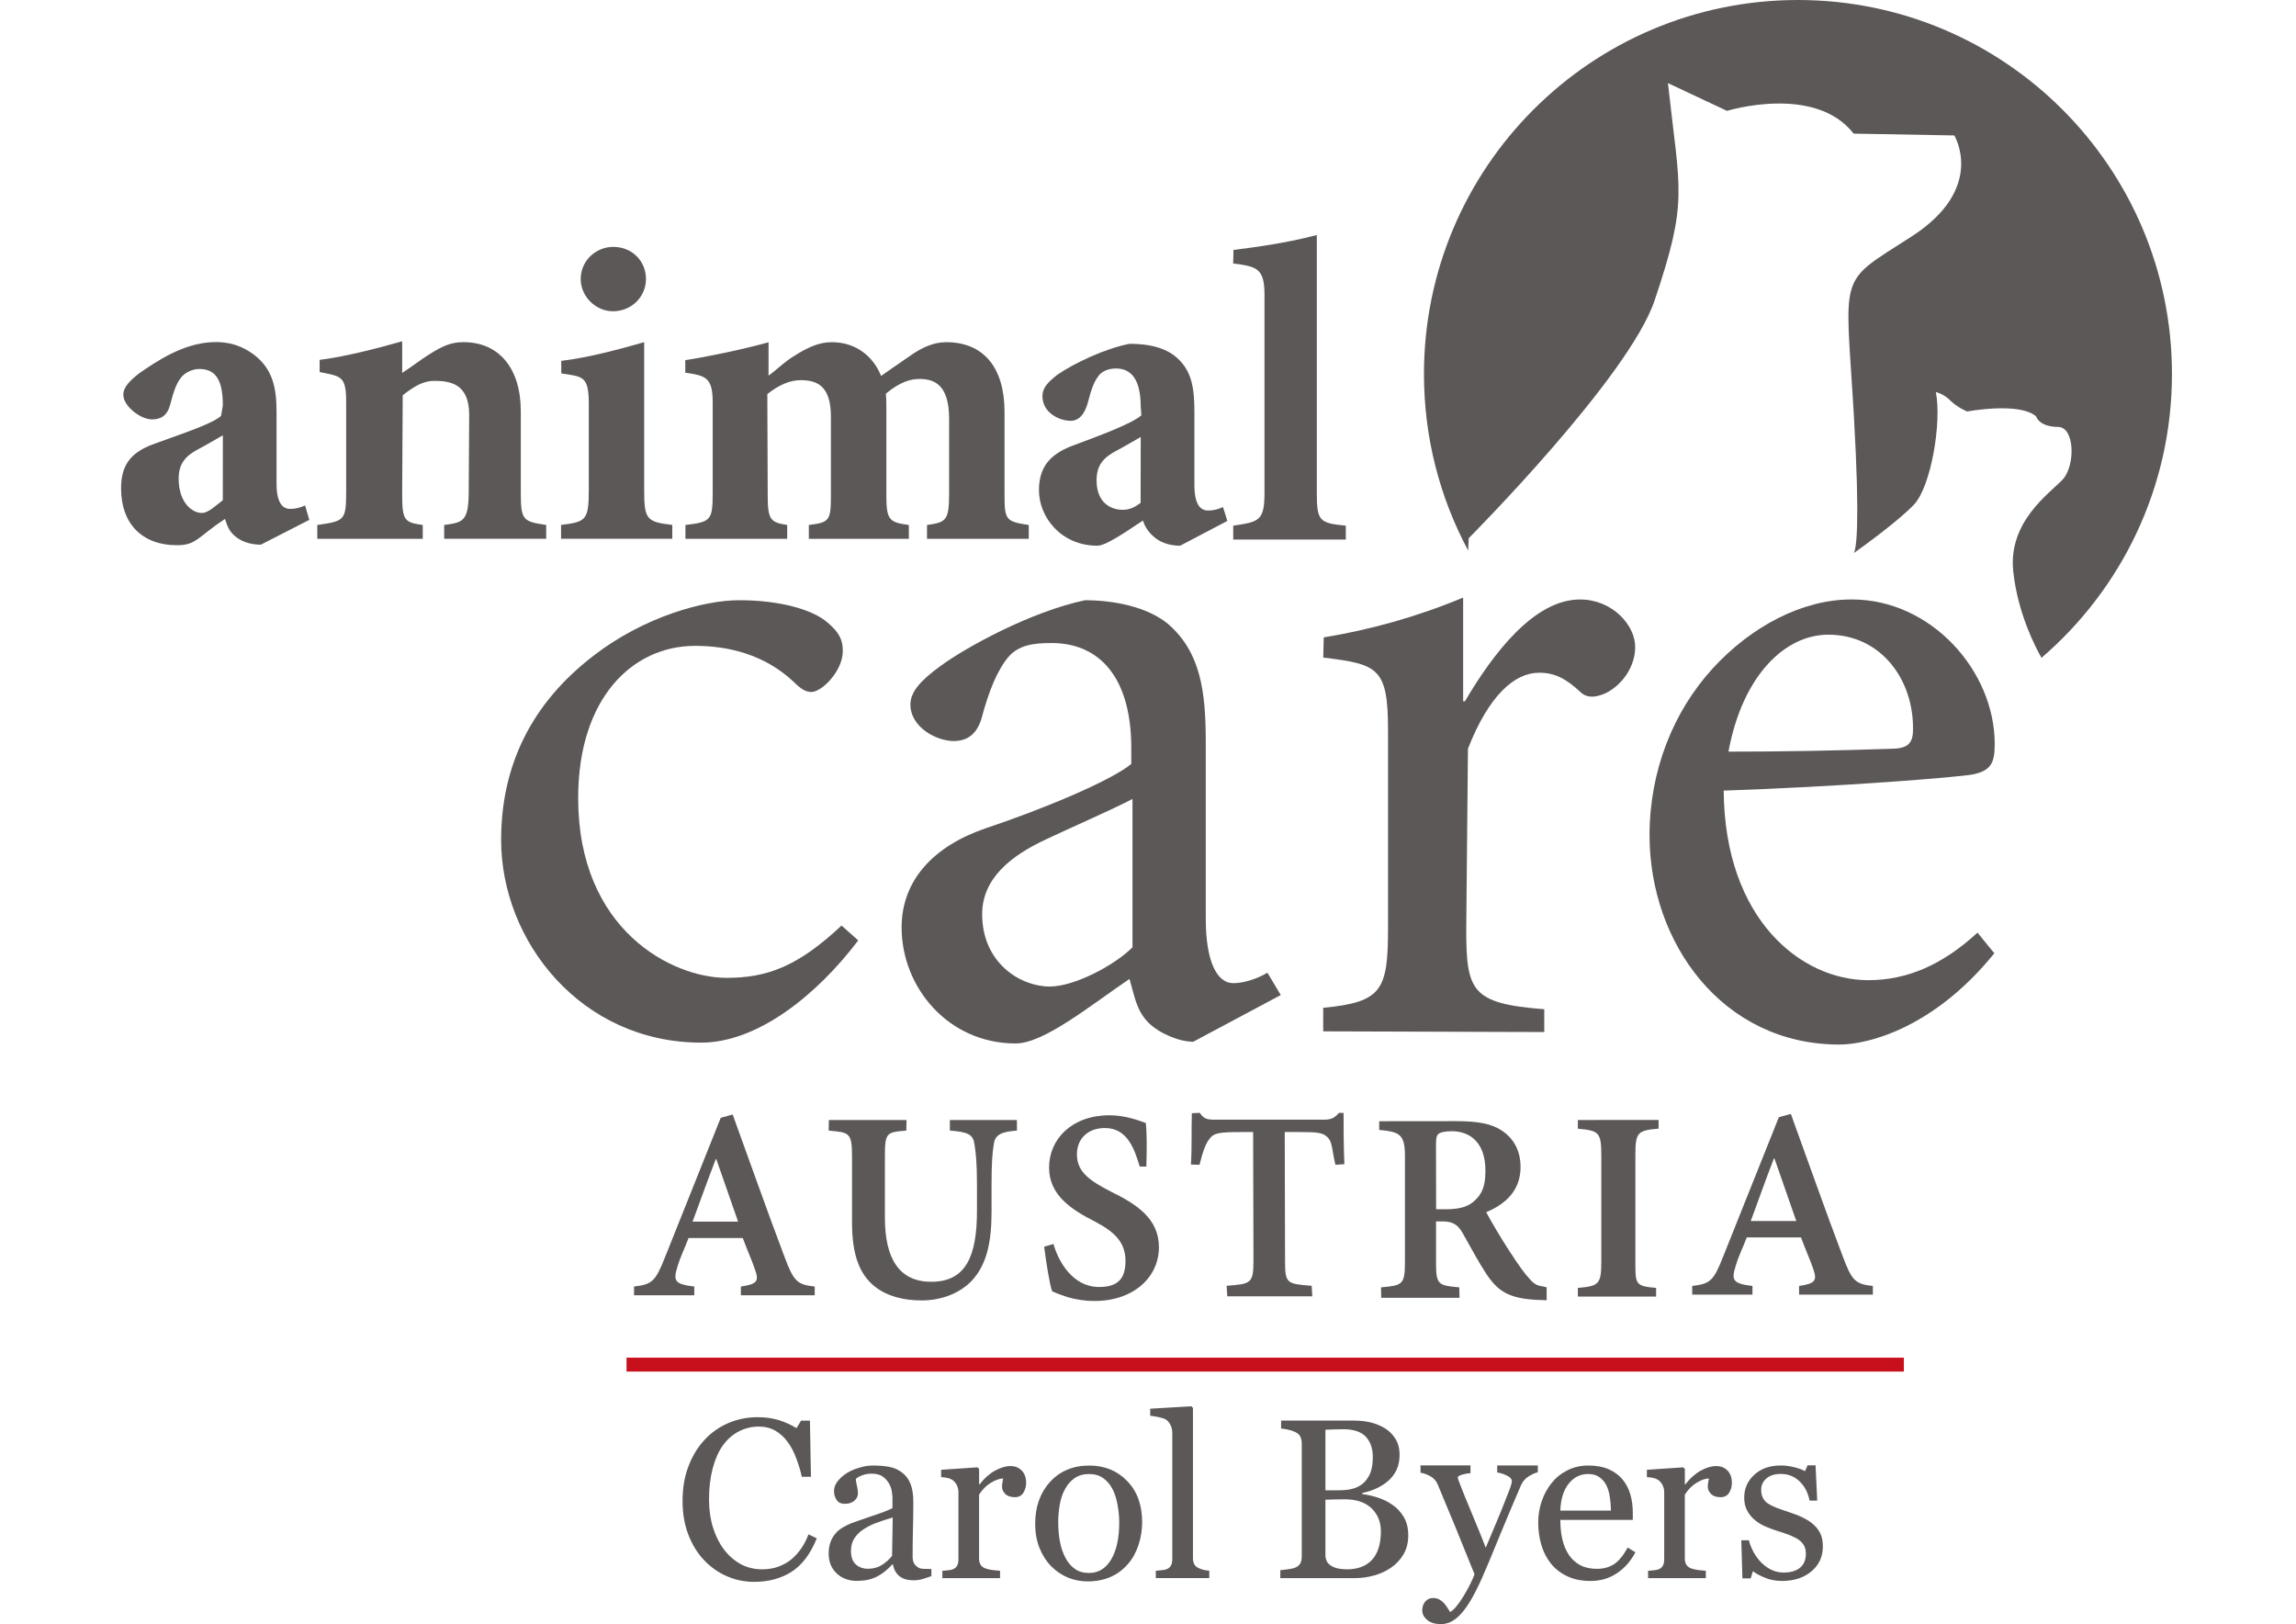 <?xml version="1.0" encoding="utf-8"?>
<!-- Generator: Adobe Illustrator 15.0.0, SVG Export Plug-In . SVG Version: 6.00 Build 0)  -->
<!DOCTYPE svg PUBLIC "-//W3C//DTD SVG 1.1//EN" "http://www.w3.org/Graphics/SVG/1.1/DTD/svg11.dtd">
<svg version="1.1" id="Ebene_1" xmlns="http://www.w3.org/2000/svg" xmlns:xlink="http://www.w3.org/1999/xlink" x="0px" y="0px"
	 width="88.5px" height="62.591px" viewBox="0 0 88.5 62.591" enable-background="new 0 0 88.5 62.591" xml:space="preserve">
<g>
	<path fill="#5D5858" d="M69.304,0c-7.962,0-14.417,6.454-14.417,14.415c0,2.459,0.617,4.774,1.703,6.8
		c0.011-0.299,0.023-0.473,0.023-0.473s6.165-6.191,7.165-9.165c1.303-3.874,0.978-4.141,0.513-8.374l2.278,1.07
		c0,0,3.383-1.045,4.881,0.877l3.878,0.07c0,0,1.244,2.03-1.64,3.891c-2.885,1.861-2.559,1.257-2.231,6.886
		c0.249,4.322,0.087,5.16,0,5.317c0.27-0.191,1.733-1.242,2.325-1.875c0.65-0.698,1.068-3.163,0.836-4.326
		c0,0,0.279,0.046,0.56,0.325s0.651,0.42,0.651,0.42s2-0.374,2.651,0.186c0,0,0.102,0.405,0.851,0.41
		c0.646,0.005,0.669,1.492,0.177,2.023c-0.493,0.53-2.11,1.617-1.907,3.538c0.171,1.635,0.88,2.974,1.089,3.337
		c3.078-2.645,5.029-6.562,5.029-10.938C83.719,6.454,77.266,0,69.304,0"/>
	<path fill="#5D5858" d="M10.054,20.991c-0.45,0-0.801-0.148-1.018-0.349c-0.234-0.201-0.296-0.444-0.363-0.644
		c-1.043,0.687-1.1,1.014-1.842,1.014c-1.402,0-2.164-0.878-2.164-2.184c0-0.866,0.331-1.361,1.199-1.694
		c0.985-0.368,2.271-0.769,2.654-1.103l0.069-0.408c0-1.051-0.319-1.403-0.919-1.403c-0.235,0-0.54,0.131-0.691,0.331
		c-0.184,0.232-0.285,0.526-0.42,1.045c-0.116,0.434-0.366,0.567-0.7,0.567c-0.451,0-1.106-0.516-1.106-0.949
		c0-0.301,0.265-0.558,0.632-0.842c0.634-0.434,1.636-1.124,2.771-1.185c0.683-0.037,1.185,0.15,1.636,0.484
		c0.717,0.551,0.867,1.268,0.867,2.202v2.755c0,0.784,0.251,0.985,0.535,0.985c0.199,0,0.383-0.051,0.566-0.134l0.161,0.557
		L10.054,20.991z M8.59,16.777c-0.3,0.166-0.567,0.334-0.918,0.518c-0.518,0.266-0.785,0.567-0.785,1.151
		c0,0.918,0.512,1.323,0.896,1.323c0.25,0,0.538-0.29,0.805-0.491L8.59,16.777z"/>
	<path fill="#5D5858" d="M17.121,20.765v-0.533c0.709-0.101,0.946-0.112,0.946-1.297l0.018-2.949c0-1.202-0.738-1.308-1.345-1.308
		c-0.439,0-0.778,0.218-1.217,0.552l-0.021,3.799c0,1.035,0.085,1.103,0.793,1.203v0.533h-4.065v-0.533
		c1.046-0.151,1.113-0.168,1.113-1.286v-3.471c0-1.002-0.213-0.971-1.023-1.137v-0.469c0.945-0.116,2.188-0.433,3.183-0.716v1.218
		c0.338-0.216,0.676-0.483,1.046-0.717c0.506-0.316,0.827-0.468,1.316-0.468c1.365,0,2.21,1.001,2.21,2.671v3.155
		c0,1.051,0.1,1.085,0.978,1.219v0.533H17.121z"/>
	<path fill="#5D5858" d="M21.626,20.765V20.23c0.968-0.117,1.069-0.184,1.069-1.369v-3.305c0-1.101-0.259-1.032-1.061-1.166v-0.483
		c1.019-0.118,2.262-0.452,3.196-0.721v5.675c0,1.152,0.083,1.252,1.084,1.369v0.534H21.626z M22.383,10.755
		c0-0.709,0.585-1.241,1.257-1.241c0.709,0,1.259,0.532,1.259,1.241c0,0.674-0.55,1.241-1.275,1.241
		C22.968,11.996,22.383,11.429,22.383,10.755"/>
	<path fill="#5D5858" d="M35.732,20.765v-0.533c0.734-0.101,0.852-0.168,0.852-1.219v-2.871c0-1.369-0.619-1.537-1.152-1.537
		c-0.335,0-0.751,0.118-1.286,0.567c0.018,0.184,0.019,0.303,0.019,0.553v3.371c0,0.951,0.116,1.035,0.867,1.136v0.533h-3.855
		v-0.533c0.784-0.101,0.851-0.151,0.851-1.136v-3.038c0-1.202-0.548-1.407-1.166-1.407c-0.4,0-0.817,0.168-1.285,0.535l0.015,3.91
		c0,0.951,0.117,1.035,0.751,1.136v0.533H26.42v-0.533c0.967-0.117,1.051-0.168,1.051-1.219v-3.506c0-0.969-0.273-1.027-1.057-1.145
		V13.88c0.783-0.118,2.191-0.405,3.21-0.689v1.285c0.367-0.267,0.617-0.538,0.984-0.755c0.519-0.333,0.967-0.534,1.452-0.534
		c0.936,0,1.603,0.551,1.902,1.302c0.418-0.301,0.801-0.551,1.202-0.834c0.366-0.25,0.817-0.468,1.302-0.468
		c1.453,0,2.254,0.984,2.254,2.688v3.222c0,0.951,0.066,1.002,0.934,1.136v0.533H35.732z"/>
	<path fill="#5D5858" d="M45.489,21.031c-0.451,0-0.801-0.15-1.019-0.35c-0.233-0.201-0.351-0.42-0.417-0.618
		c-0.635,0.417-1.419,0.968-1.753,0.968c-1.402,0-2.253-1.102-2.253-2.137c0-0.868,0.403-1.375,1.271-1.709
		c0.986-0.367,2.294-0.845,2.678-1.179L43.97,15.69c0-1.054-0.355-1.489-0.956-1.489c-0.234,0-0.511,0.074-0.662,0.274
		c-0.183,0.233-0.285,0.514-0.418,1.03c-0.117,0.435-0.329,0.712-0.663,0.712c-0.45,0-1.112-0.322-1.089-0.979
		c0.01-0.301,0.216-0.518,0.583-0.802c0.635-0.435,1.82-1.001,2.771-1.186c0.684,0,1.27,0.115,1.72,0.449
		c0.717,0.551,0.783,1.304,0.783,2.239v2.753c0,0.786,0.251,0.985,0.534,0.985c0.2,0,0.384-0.051,0.568-0.134l0.167,0.534
		L45.489,21.031z M43.97,16.841c-0.301,0.167-0.567,0.335-0.918,0.519c-0.518,0.267-0.784,0.567-0.784,1.151
		c0,0.918,0.612,1.136,0.996,1.136c0.25,0,0.434-0.067,0.701-0.267L43.97,16.841z"/>
	<path fill="#5D5858" d="M47.535,20.793v-0.534c1.001-0.15,1.205-0.185,1.205-1.269v-7.629c0-1.018-0.289-1.091-1.207-1.206
		l0.013-0.524c0.629-0.078,1.948-0.24,3.211-0.573v9.899c0,1.118,0.082,1.202,1.118,1.302v0.534H47.535z"/>
	<path fill="#5D5858" d="M33.081,36.243c-1.613,2.125-3.891,3.939-6.053,3.939c-4.618,0-7.712-3.893-7.712-7.813
		c0-2.823,1.137-5.254,3.593-7.122c1.906-1.468,4.214-2.115,5.571-2.115h0.036c1.504,0,2.796,0.348,3.383,0.861
		c0.477,0.402,0.587,0.695,0.587,1.099c0,0.77-0.808,1.576-1.21,1.576c-0.221,0-0.403-0.11-0.696-0.402
		c-1.1-1.025-2.466-1.375-3.786-1.375c-2.42,0-4.508,2.017-4.508,5.865c0,5.095,3.627,6.929,5.716,6.929
		c1.576,0,2.749-0.438,4.436-2.015L33.081,36.243z"/>
	<path fill="#5D5858" d="M45.994,40.148c-0.551,0-1.319-0.329-1.724-0.733c-0.476-0.476-0.549-1.066-0.732-1.688
		c-1.466,0.988-3.288,2.487-4.388,2.487c-2.602,0-4.397-2.163-4.397-4.471c0-1.797,1.203-3.118,3.218-3.814
		c2.2-0.733,4.826-1.826,5.634-2.486v-0.624c0-2.675-1.198-4.037-3.068-4.037c-0.696,0-1.246,0.074-1.649,0.514
		c-0.44,0.514-0.771,1.319-1.063,2.419c-0.184,0.587-0.55,0.844-1.063,0.844c-0.66,0-1.67-0.528-1.67-1.408
		c0-0.513,0.439-0.953,1.136-1.467c0.99-0.733,3.504-2.111,5.593-2.552c1.101,0,2.387,0.248,3.193,0.907
		c1.282,1.101,1.463,2.649,1.463,4.591v6.781c0,1.649,0.434,2.479,1.058,2.479c0.439,0,0.952-0.184,1.318-0.403l0.515,0.861
		L45.994,40.148z M43.652,30.792c-0.77,0.403-2.528,1.173-3.299,1.54c-1.43,0.659-2.495,1.546-2.495,2.902
		c0,1.869,1.466,2.786,2.603,2.786c0.952,0,2.495-0.814,3.191-1.512V30.792z"/>
	<path fill="#5D5858" d="M56.468,27.024c1.1-1.869,2.677-3.921,4.435-3.921c1.246,0,2.126,0.989,2.126,1.832
		c0,0.732-0.476,1.467-1.172,1.796c-0.44,0.184-0.733,0.147-0.954-0.073c-0.549-0.514-0.989-0.732-1.575-0.732
		c-0.952,0-1.939,0.874-2.745,2.927l-0.066,6.921c0,2.42,0.185,2.901,3.007,3.121v0.879l-8.521-0.027v-0.907
		c2.271-0.22,2.499-0.671,2.499-3.091v-7.587c0-2.419-0.37-2.564-2.496-2.82l0.017-0.778c1.796-0.293,3.614-0.799,5.374-1.534v3.996
		H56.468z"/>
	<path fill="#5D5858" d="M76.872,36.738c-2.31,2.857-4.838,3.518-5.975,3.518c-4.509,0-7.315-3.921-7.315-8.063
		c0-2.493,0.917-4.766,2.419-6.415c1.503-1.649,3.482-2.675,5.351-2.675h0.037c3.042,0,5.498,2.747,5.498,5.57
		c0,0.733-0.146,1.026-0.843,1.173c-0.586,0.11-5.205,0.478-9.604,0.623c0.037,4.985,3.004,7.306,5.568,7.306
		c1.502,0,2.859-0.586,4.215-1.832L76.872,36.738z M66.624,28.967c2.054,0,4.105-0.037,6.231-0.109c0.659,0,0.882-0.184,0.882-0.733
		c0.034-1.906-1.213-3.665-3.265-3.665C68.825,24.459,67.174,25.999,66.624,28.967"/>
	<path fill="#5D5858" d="M28.557,49.918v-0.336c0.631-0.092,0.706-0.209,0.547-0.649c-0.116-0.345-0.285-0.717-0.474-1.22h-2.09
		c-0.137,0.376-0.295,0.666-0.422,1.083c-0.177,0.567-0.125,0.694,0.643,0.786v0.336h-2.322v-0.336
		c0.683-0.082,0.819-0.188,1.177-1.088l2.165-5.415l0.46-0.127c0.664,1.824,1.325,3.708,2.008,5.511
		c0.346,0.921,0.484,1.046,1.155,1.119v0.336H28.557z M27.61,44.672h-0.02c-0.315,0.804-0.6,1.622-0.895,2.408h1.755L27.61,44.672z"
		/>
	<path fill="#5D5858" d="M69.346,49.893V49.56c0.629-0.094,0.702-0.212,0.548-0.65c-0.117-0.346-0.287-0.717-0.475-1.222h-2.09
		c-0.139,0.378-0.296,0.667-0.423,1.086c-0.177,0.564-0.125,0.692,0.643,0.786v0.333h-2.322V49.56
		c0.683-0.084,0.819-0.188,1.175-1.09l2.165-5.415l0.462-0.126c0.664,1.822,1.323,3.707,2.008,5.51
		c0.345,0.921,0.482,1.048,1.153,1.121v0.333H69.346z M68.397,44.646h-0.021c-0.316,0.807-0.598,1.623-0.892,2.41h1.754
		L68.397,44.646z"/>
	<path fill="#5D5858" d="M39.199,43.571c-0.599,0.044-0.854,0.156-0.895,0.544c-0.054,0.314-0.084,0.724-0.084,1.54v1.036
		c0,1.162-0.179,2.053-0.777,2.682c-0.482,0.492-1.186,0.744-1.922,0.744c-0.663,0-1.303-0.148-1.787-0.524
		c-0.608-0.472-0.892-1.246-0.892-2.47v-2.526c0-0.962-0.104-0.951-0.901-1.025l0.008-0.408h2.993l-0.007,0.408
		c-0.788,0.063-0.826,0.081-0.826,1.047v2.314c0,1.611,0.578,2.465,1.786,2.465c1.344,0,1.763-0.996,1.763-2.746v-0.993
		c0-0.817-0.043-1.236-0.095-1.551c-0.053-0.378-0.224-0.483-0.95-0.536v-0.408h2.584L39.199,43.571z"/>
	<path fill="#5D5858" d="M43.931,44.957c-0.2-0.66-0.469-1.484-1.34-1.484c-0.674,0-1.08,0.423-1.08,1.011
		c0,0.65,0.43,0.994,1.322,1.446c0.999,0.489,1.838,1.046,1.838,2.136c0,1.162-0.985,2.072-2.477,2.072
		c-0.402,0-0.758-0.063-1.042-0.147c-0.284-0.094-0.472-0.166-0.597-0.229c-0.097-0.252-0.233-1.13-0.308-1.716l0.358-0.105
		c0.188,0.66,0.731,1.658,1.761,1.658c0.705,0,1.016-0.302,1.016-1.004c0-0.67-0.359-1.084-1.148-1.502
		c-0.936-0.474-1.797-1.027-1.797-2.096c0-1.101,0.882-2.016,2.332-2.016c0.599,0,1.135,0.203,1.396,0.298
		c0.043,0.378,0.043,1.008,0.021,1.679H43.931z"/>
	<path fill="#5D5858" d="M51.475,44.89c-0.129-0.524-0.114-0.859-0.282-1.036c-0.179-0.209-0.423-0.226-1.104-0.226h-0.568
		l0.012,4.979c0,0.859,0.07,0.873,1.026,0.946l0.024,0.405h-3.277l-0.025-0.405c0.914-0.073,1.034-0.075,1.034-0.946l-0.013-4.979
		H47.84c-0.871,0-1.06,0.047-1.206,0.246c-0.158,0.179-0.274,0.513-0.399,1.016l-0.33-0.011c0.043-0.724,0.014-1.431,0.035-1.977
		l0.306-0.014c0.157,0.242,0.294,0.263,0.589,0.263h4.202c0.271,0,0.398-0.063,0.576-0.263l0.175,0.003c0,0.448,0,1.316,0.032,1.975
		L51.475,44.89z"/>
	<path fill="#5D5858" d="M59.618,50.11c-0.086,0-0.199-0.012-0.326-0.012c-1.137-0.052-1.545-0.327-1.996-0.995
		c-0.305-0.462-0.621-1.058-0.924-1.592c-0.18-0.304-0.357-0.439-0.777-0.439h-0.243v1.581c0,0.868,0.086,0.887,0.896,0.96
		l0.009,0.402h-3.017l-0.009-0.402c0.81-0.073,0.923-0.092,0.923-0.96v-4.095c0-0.858-0.215-0.937-0.992-1.012v-0.335l2.937-0.003
		c0.873,0,1.396,0.094,1.807,0.375c0.42,0.283,0.704,0.744,0.704,1.394c0,0.911-0.588,1.434-1.324,1.739
		c0.169,0.324,0.578,1.016,0.894,1.497c0.368,0.566,0.589,0.879,0.819,1.12c0.242,0.262,0.375,0.206,0.616,0.279L59.618,50.11z
		 M55.713,46.604c0.473,0,0.819-0.072,1.071-0.282c0.368-0.305,0.472-0.655,0.472-1.201c0-1.132-0.632-1.525-1.294-1.525
		c-0.283,0-0.442,0.043-0.516,0.105c-0.074,0.062-0.095,0.178-0.095,0.417l0.005,2.486H55.713z"/>
	<path fill="#5D5858" d="M60.819,49.969v-0.334c0.81-0.073,0.904-0.135,0.904-1.027v-4.083c0-0.89-0.095-0.952-0.904-1.026v-0.335
		l3.112-0.003v0.335c-0.81,0.072-0.895,0.137-0.895,1.026v4.084c0,0.892-0.01,0.956,0.799,1.029v0.334H60.819z"/>
	<path fill="#5D5858" d="M29.065,60.963c-0.361,0-0.708-0.071-1.04-0.214c-0.332-0.142-0.626-0.349-0.882-0.617
		c-0.256-0.267-0.457-0.594-0.608-0.981s-0.226-0.823-0.226-1.308c0-0.483,0.073-0.925,0.223-1.321
		c0.146-0.395,0.352-0.735,0.615-1.021c0.259-0.282,0.563-0.5,0.918-0.654c0.354-0.152,0.73-0.23,1.132-0.23
		c0.299,0,0.569,0.036,0.813,0.11c0.242,0.075,0.473,0.18,0.692,0.312l0.175-0.289h0.342l0.039,2.164h-0.352
		c-0.045-0.211-0.113-0.44-0.204-0.687c-0.092-0.247-0.198-0.457-0.321-0.627c-0.137-0.194-0.299-0.347-0.486-0.457
		c-0.188-0.109-0.403-0.164-0.646-0.164c-0.276,0-0.532,0.063-0.771,0.186s-0.444,0.304-0.617,0.544
		c-0.165,0.229-0.295,0.525-0.39,0.881c-0.094,0.355-0.141,0.755-0.141,1.195c0,0.386,0.049,0.744,0.147,1.067
		s0.238,0.608,0.421,0.854c0.182,0.242,0.397,0.432,0.647,0.57c0.249,0.136,0.527,0.204,0.836,0.204c0.23,0,0.442-0.035,0.637-0.108
		c0.192-0.073,0.36-0.17,0.504-0.29c0.142-0.124,0.268-0.269,0.376-0.427c0.107-0.159,0.195-0.333,0.265-0.522l0.32,0.153
		c-0.244,0.603-0.569,1.033-0.975,1.291C30.105,60.833,29.624,60.963,29.065,60.963"/>
	<path fill="#5D5858" d="M35.903,60.741c-0.134,0.048-0.252,0.087-0.353,0.116c-0.102,0.03-0.216,0.046-0.345,0.046
		c-0.223,0-0.399-0.053-0.532-0.156c-0.132-0.104-0.218-0.255-0.255-0.455h-0.026c-0.185,0.206-0.383,0.362-0.595,0.471
		c-0.213,0.108-0.471,0.162-0.77,0.162c-0.316,0-0.577-0.098-0.78-0.291s-0.306-0.448-0.306-0.762c0-0.163,0.023-0.308,0.069-0.436
		c0.045-0.129,0.114-0.245,0.205-0.347c0.07-0.085,0.165-0.162,0.281-0.229c0.117-0.066,0.228-0.12,0.329-0.161
		c0.128-0.049,0.39-0.138,0.781-0.271c0.393-0.13,0.657-0.232,0.794-0.308V57.7c0-0.037-0.009-0.109-0.023-0.216
		c-0.017-0.104-0.05-0.204-0.102-0.298c-0.056-0.105-0.137-0.196-0.241-0.275c-0.104-0.078-0.252-0.118-0.443-0.118
		c-0.131,0-0.252,0.022-0.365,0.066c-0.113,0.045-0.192,0.091-0.237,0.139c0,0.056,0.014,0.142,0.04,0.254
		c0.028,0.111,0.041,0.213,0.041,0.308c0,0.1-0.044,0.189-0.135,0.274c-0.09,0.081-0.214,0.122-0.374,0.122
		c-0.143,0-0.247-0.051-0.314-0.152c-0.066-0.101-0.1-0.214-0.1-0.339c0-0.131,0.046-0.258,0.138-0.376
		c0.094-0.121,0.213-0.227,0.362-0.321c0.128-0.081,0.283-0.148,0.466-0.203c0.184-0.056,0.361-0.085,0.535-0.085
		c0.239,0,0.448,0.019,0.627,0.05c0.177,0.034,0.339,0.104,0.485,0.213c0.145,0.104,0.256,0.248,0.331,0.429
		c0.074,0.183,0.113,0.414,0.113,0.7c0,0.407-0.005,0.769-0.014,1.085c-0.008,0.314-0.012,0.658-0.012,1.032
		c0,0.11,0.019,0.198,0.057,0.265c0.039,0.066,0.099,0.121,0.178,0.167c0.043,0.026,0.111,0.039,0.203,0.042
		c0.094,0.003,0.188,0.005,0.285,0.005V60.741z M34.41,58.482c-0.241,0.07-0.454,0.142-0.638,0.21
		c-0.182,0.067-0.352,0.155-0.508,0.259c-0.144,0.096-0.256,0.212-0.339,0.344c-0.082,0.134-0.124,0.292-0.124,0.473
		c0,0.238,0.063,0.413,0.187,0.524c0.123,0.109,0.281,0.166,0.473,0.166c0.202,0,0.381-0.049,0.534-0.148
		c0.154-0.098,0.284-0.215,0.39-0.348L34.41,58.482z"/>
	<path fill="#5D5858" d="M39.552,57.145c0,0.145-0.036,0.273-0.107,0.386c-0.071,0.113-0.182,0.169-0.329,0.169
		c-0.159,0-0.281-0.04-0.365-0.123c-0.084-0.084-0.127-0.174-0.127-0.274c0-0.063,0.005-0.118,0.016-0.172
		c0.01-0.05,0.02-0.102,0.027-0.151c-0.133,0-0.291,0.053-0.47,0.162c-0.181,0.108-0.332,0.262-0.458,0.461v2.456
		c0,0.099,0.02,0.18,0.058,0.242c0.039,0.063,0.099,0.11,0.182,0.143c0.071,0.026,0.163,0.05,0.276,0.063
		c0.112,0.014,0.21,0.024,0.292,0.03v0.282h-2.223v-0.282c0.063-0.006,0.133-0.013,0.201-0.019c0.071-0.006,0.132-0.015,0.183-0.032
		c0.08-0.027,0.139-0.071,0.178-0.136c0.038-0.063,0.057-0.148,0.057-0.249v-2.604c0-0.086-0.021-0.175-0.061-0.26
		c-0.042-0.086-0.1-0.152-0.174-0.204c-0.054-0.035-0.118-0.059-0.192-0.076c-0.075-0.016-0.154-0.024-0.24-0.032v-0.281
		l1.403-0.095l0.061,0.062v0.593h0.021c0.176-0.231,0.373-0.406,0.59-0.527c0.217-0.117,0.415-0.177,0.595-0.177
		s0.325,0.059,0.438,0.173C39.496,56.79,39.552,56.946,39.552,57.145"/>
	<path fill="#5D5858" d="M44.025,58.666c0,0.296-0.047,0.588-0.141,0.875c-0.095,0.286-0.229,0.531-0.402,0.729
		c-0.198,0.229-0.426,0.396-0.686,0.509c-0.261,0.11-0.552,0.167-0.873,0.167c-0.269,0-0.524-0.051-0.768-0.152
		c-0.241-0.101-0.458-0.249-0.646-0.442c-0.186-0.191-0.333-0.425-0.443-0.699c-0.109-0.275-0.165-0.584-0.165-0.926
		c0-0.659,0.192-1.198,0.575-1.618c0.384-0.418,0.887-0.628,1.51-0.628c0.592,0,1.079,0.198,1.462,0.597
		C43.834,57.475,44.025,58.004,44.025,58.666 M43.141,58.676c0-0.215-0.021-0.44-0.064-0.679c-0.043-0.237-0.107-0.439-0.192-0.604
		c-0.092-0.179-0.212-0.319-0.36-0.426c-0.148-0.107-0.33-0.16-0.545-0.16c-0.219,0-0.407,0.053-0.563,0.162
		c-0.156,0.108-0.282,0.256-0.38,0.445c-0.091,0.172-0.155,0.372-0.192,0.594c-0.038,0.223-0.056,0.438-0.056,0.646
		c0,0.274,0.021,0.526,0.066,0.76c0.044,0.233,0.115,0.44,0.212,0.621c0.097,0.185,0.219,0.326,0.366,0.43
		c0.146,0.104,0.329,0.155,0.546,0.155c0.358,0,0.64-0.17,0.849-0.516C43.035,59.759,43.141,59.281,43.141,58.676"/>
	<path fill="#5D5858" d="M46.609,60.818h-2.058v-0.282c0.066-0.007,0.137-0.014,0.209-0.021c0.075-0.007,0.137-0.015,0.185-0.031
		c0.08-0.025,0.14-0.07,0.18-0.136c0.04-0.061,0.061-0.146,0.061-0.249v-4.887c0-0.104-0.022-0.199-0.066-0.29
		c-0.044-0.09-0.103-0.161-0.174-0.212c-0.051-0.034-0.146-0.064-0.281-0.095c-0.138-0.027-0.248-0.046-0.33-0.052V54.29
		l1.586-0.094l0.062,0.065v5.786c0,0.1,0.018,0.183,0.055,0.246s0.097,0.112,0.18,0.147c0.063,0.028,0.125,0.051,0.187,0.064
		c0.061,0.014,0.13,0.023,0.207,0.03V60.818z"/>
	<path fill="#5D5858" d="M53.667,57.991c0.177,0.118,0.323,0.276,0.44,0.47c0.116,0.193,0.175,0.431,0.175,0.707
		c0,0.28-0.061,0.527-0.184,0.734c-0.123,0.208-0.282,0.38-0.479,0.513c-0.191,0.132-0.407,0.232-0.648,0.301
		c-0.241,0.067-0.49,0.103-0.746,0.103h-2.875v-0.305c0.069-0.006,0.169-0.017,0.299-0.036c0.132-0.02,0.227-0.04,0.283-0.067
		c0.088-0.038,0.151-0.093,0.189-0.16c0.035-0.066,0.055-0.151,0.055-0.258v-4.363c0-0.097-0.018-0.182-0.05-0.256
		c-0.032-0.075-0.098-0.135-0.194-0.181c-0.085-0.042-0.181-0.074-0.287-0.097c-0.105-0.022-0.192-0.037-0.265-0.043v-0.305h2.802
		c0.216,0,0.424,0.021,0.622,0.063c0.198,0.045,0.387,0.12,0.567,0.227c0.168,0.101,0.306,0.237,0.415,0.409
		c0.107,0.169,0.161,0.377,0.161,0.623c0,0.214-0.037,0.403-0.114,0.571c-0.078,0.167-0.187,0.309-0.325,0.43
		c-0.131,0.114-0.282,0.21-0.451,0.289c-0.17,0.078-0.353,0.138-0.551,0.18v0.039c0.175,0.021,0.369,0.064,0.585,0.131
		C53.307,57.778,53.499,57.871,53.667,57.991 M52.632,57.075c0.104-0.124,0.179-0.257,0.22-0.404
		c0.042-0.145,0.063-0.317,0.063-0.519c0-0.332-0.092-0.596-0.273-0.785s-0.469-0.286-0.862-0.286c-0.091,0-0.206,0.002-0.343,0.007
		c-0.139,0.004-0.254,0.009-0.348,0.012v2.334h0.541c0.233,0,0.434-0.029,0.6-0.088C52.396,57.284,52.529,57.195,52.632,57.075
		 M53.226,59.014c0-0.36-0.12-0.655-0.361-0.887c-0.24-0.23-0.585-0.346-1.032-0.346c-0.183,0-0.337,0.003-0.462,0.007
		c-0.127,0.002-0.221,0.006-0.282,0.01v2.138c0,0.181,0.073,0.315,0.218,0.406c0.145,0.093,0.347,0.138,0.607,0.138
		c0.425,0,0.75-0.124,0.976-0.372C53.113,59.86,53.226,59.494,53.226,59.014"/>
	<path fill="#5D5858" d="M63.037,59.825c-0.176,0.336-0.413,0.605-0.709,0.804c-0.297,0.199-0.638,0.3-1.021,0.3
		c-0.341,0-0.638-0.059-0.893-0.18c-0.256-0.12-0.466-0.282-0.63-0.486c-0.166-0.205-0.29-0.446-0.371-0.719
		c-0.081-0.273-0.122-0.563-0.122-0.869c0-0.273,0.043-0.543,0.13-0.806c0.088-0.264,0.216-0.503,0.385-0.714
		c0.162-0.202,0.362-0.365,0.604-0.488c0.242-0.125,0.512-0.187,0.813-0.187c0.307,0,0.57,0.049,0.791,0.145
		c0.219,0.099,0.396,0.23,0.533,0.398c0.132,0.16,0.229,0.348,0.293,0.563c0.064,0.219,0.097,0.453,0.097,0.706v0.284h-2.793
		c0,0.276,0.025,0.528,0.079,0.755c0.053,0.225,0.136,0.424,0.251,0.594c0.11,0.165,0.256,0.298,0.436,0.395
		c0.18,0.095,0.395,0.141,0.642,0.141c0.254,0,0.473-0.059,0.657-0.176c0.184-0.12,0.36-0.334,0.532-0.644L63.037,59.825z
		 M62.094,58.216c0-0.158-0.015-0.327-0.041-0.51c-0.027-0.182-0.071-0.335-0.132-0.457c-0.064-0.131-0.154-0.237-0.269-0.319
		c-0.114-0.083-0.261-0.123-0.441-0.123c-0.299,0-0.547,0.124-0.746,0.372c-0.197,0.247-0.306,0.595-0.322,1.037H62.094z"/>
	<path fill="#5D5858" d="M66.756,57.145c0,0.145-0.036,0.273-0.107,0.386c-0.072,0.113-0.181,0.169-0.33,0.169
		c-0.16,0-0.28-0.04-0.364-0.123c-0.085-0.084-0.127-0.174-0.127-0.274c0-0.063,0.005-0.118,0.015-0.172
		c0.011-0.05,0.019-0.102,0.027-0.151c-0.134,0-0.29,0.053-0.47,0.162c-0.18,0.108-0.333,0.262-0.458,0.461v2.456
		c0,0.099,0.02,0.18,0.059,0.242c0.038,0.063,0.099,0.11,0.182,0.143c0.071,0.026,0.163,0.05,0.276,0.063
		c0.111,0.014,0.21,0.024,0.293,0.03v0.282h-2.226v-0.282c0.066-0.006,0.133-0.013,0.204-0.019c0.07-0.006,0.13-0.015,0.182-0.032
		c0.08-0.027,0.139-0.071,0.178-0.136c0.038-0.063,0.057-0.148,0.057-0.249v-2.604c0-0.086-0.02-0.175-0.062-0.26
		c-0.041-0.086-0.1-0.152-0.173-0.204c-0.055-0.035-0.118-0.059-0.192-0.076c-0.074-0.016-0.154-0.024-0.24-0.032v-0.281
		l1.403-0.095l0.06,0.062v0.593h0.021c0.177-0.231,0.374-0.406,0.591-0.527c0.217-0.117,0.414-0.177,0.595-0.177
		c0.179,0,0.325,0.059,0.438,0.173C66.699,56.79,66.756,56.946,66.756,57.145"/>
	<path fill="#5D5858" d="M69.899,58.751c0.117,0.104,0.205,0.222,0.27,0.356c0.063,0.133,0.093,0.297,0.093,0.491
		c0,0.391-0.144,0.71-0.438,0.959c-0.292,0.247-0.671,0.371-1.136,0.371c-0.246,0-0.473-0.044-0.679-0.132s-0.354-0.171-0.442-0.244
		l-0.086,0.277h-0.319l-0.043-1.467h0.295c0.021,0.112,0.071,0.24,0.145,0.392c0.073,0.148,0.165,0.282,0.271,0.402
		c0.11,0.127,0.244,0.232,0.399,0.318c0.154,0.085,0.33,0.13,0.523,0.13c0.274,0,0.485-0.063,0.633-0.188
		c0.149-0.124,0.222-0.304,0.222-0.536c0-0.12-0.021-0.224-0.068-0.311c-0.048-0.086-0.117-0.163-0.208-0.229
		c-0.095-0.064-0.21-0.123-0.347-0.178c-0.136-0.052-0.291-0.104-0.457-0.155c-0.135-0.04-0.283-0.097-0.447-0.164
		c-0.164-0.071-0.305-0.151-0.422-0.248c-0.125-0.1-0.229-0.221-0.308-0.367c-0.081-0.145-0.119-0.317-0.119-0.512
		c0-0.348,0.127-0.638,0.386-0.878c0.255-0.238,0.598-0.36,1.028-0.36c0.165,0,0.335,0.023,0.509,0.065
		c0.173,0.043,0.312,0.094,0.421,0.153l0.098-0.223h0.308l0.064,1.358h-0.295c-0.06-0.307-0.189-0.552-0.387-0.742
		c-0.197-0.191-0.44-0.285-0.725-0.285c-0.234,0-0.42,0.058-0.552,0.176c-0.135,0.117-0.201,0.26-0.201,0.427
		c0,0.127,0.021,0.233,0.066,0.321c0.045,0.084,0.108,0.158,0.198,0.218c0.086,0.056,0.193,0.109,0.323,0.16
		c0.129,0.05,0.289,0.106,0.481,0.168c0.188,0.061,0.367,0.13,0.533,0.21C69.651,58.566,69.791,58.654,69.899,58.751"/>
	<line fill="#C90F1D" x1="24.15" y1="52.591" x2="73.385" y2="52.591"/>
	<line fill="none" stroke="#C80F1C" stroke-width="0.536" stroke-miterlimit="10" x1="24.15" y1="52.591" x2="73.385" y2="52.591"/>
	<g>
		<path fill="#5D5858" d="M54.821,62.069c0-0.144,0.04-0.258,0.118-0.35c0.079-0.089,0.176-0.134,0.293-0.134
			c0.092,0,0.169,0.017,0.235,0.051c0.065,0.034,0.124,0.076,0.176,0.132c0.043,0.044,0.088,0.1,0.136,0.173
			c0.05,0.075,0.088,0.136,0.116,0.184c0.143-0.078,0.313-0.277,0.511-0.602c0.198-0.325,0.342-0.61,0.43-0.854
			c-0.271-0.675-0.516-1.279-0.735-1.813c-0.219-0.533-0.449-1.085-0.688-1.655c-0.055-0.13-0.146-0.232-0.273-0.305
			c-0.13-0.074-0.257-0.12-0.386-0.139v-0.282h1.926v0.298c-0.085,0.003-0.188,0.021-0.308,0.054
			c-0.12,0.034-0.181,0.071-0.181,0.114c0,0.017,0.006,0.045,0.02,0.084c0.013,0.041,0.027,0.082,0.045,0.125
			c0.107,0.282,0.272,0.688,0.495,1.219c0.222,0.532,0.394,0.957,0.517,1.276c0.128-0.305,0.261-0.62,0.399-0.946
			c0.139-0.327,0.294-0.712,0.465-1.156c0.02-0.053,0.048-0.13,0.086-0.225c0.036-0.094,0.055-0.178,0.055-0.244
			c0-0.075-0.064-0.146-0.193-0.209c-0.131-0.063-0.253-0.104-0.37-0.116v-0.273h1.565v0.265c-0.086,0.014-0.198,0.063-0.337,0.146
			c-0.14,0.084-0.244,0.203-0.313,0.356c-0.339,0.788-0.642,1.505-0.905,2.152s-0.464,1.125-0.6,1.429
			c-0.181,0.4-0.341,0.711-0.482,0.935c-0.141,0.224-0.278,0.4-0.413,0.529c-0.131,0.118-0.25,0.199-0.357,0.24
			c-0.106,0.041-0.217,0.063-0.33,0.063c-0.223,0-0.397-0.052-0.524-0.157C54.887,62.327,54.821,62.205,54.821,62.069"/>
	</g>
</g>
</svg>
